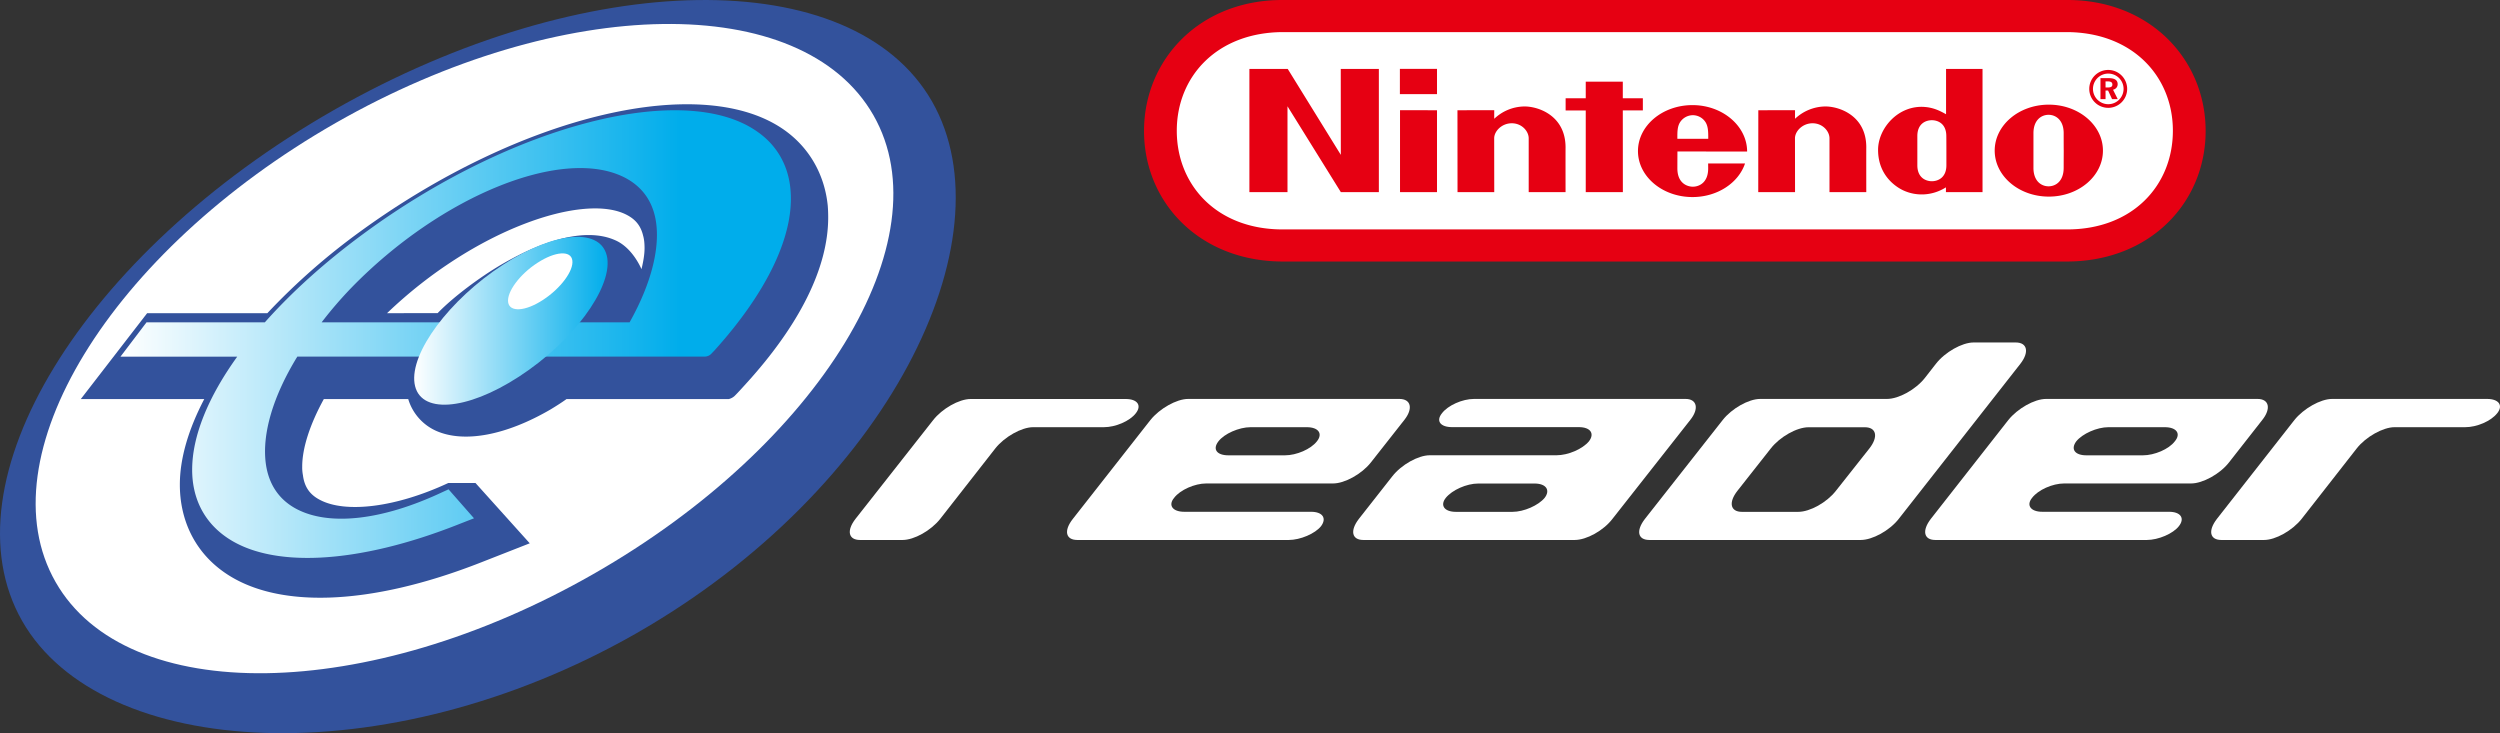 <svg id="Layer_1" data-name="Layer 1" xmlns="http://www.w3.org/2000/svg" xmlns:xlink="http://www.w3.org/1999/xlink" viewBox="0 0 3839.011 1125.869"><rect x="0" y="0" width="3839.011" height="1125.869" fill="#333333" stroke="none"/><defs><linearGradient id="Dégradé_sans_nom" x1="-1338.5" y1="3101.845" x2="-308.956" y2="3101.845" gradientTransform="matrix(1, 0, 0, -1, 1523.5, 3614.881)" gradientUnits="userSpaceOnUse"><stop offset="0" stop-color="#fff"/><stop offset="0.835" stop-color="#00adeb"/></linearGradient><linearGradient id="Dégradé_sans_nom_2" x1="-887.465" y1="3122.311" x2="-590.392" y2="3122.311" gradientTransform="matrix(1, 0, 0, -1, 1523.5, 3614.881)" gradientUnits="userSpaceOnUse"><stop offset="0" stop-color="#fff"/><stop offset="1" stop-color="#00adeb"/></linearGradient></defs><path d="M3177.1,376.6H1966.5a177.688,177.688,0,0,1-177.7-177.7h0A177.688,177.688,0,0,1,1966.5,21.2H3177.1a177.688,177.688,0,0,1,177.7,177.7h0C3354.9,297,3275.3,376.6,3177.1,376.6Z" transform="translate(-0.022 0.001)" style="fill:#fff"/><path d="M976.7,972.8c-385.9,220-821.4,193.4-942.7-19.3-121.4-213.1,92.8-564,478.5-784.4,386-220.2,796.9-226.1,918.8-13.2C1552.6,368.4,1362.6,752.4,976.7,972.8" transform="translate(-0.022 0.001)" style="fill:#33529c"/><path d="M911,881.6c-346.7,198.1-716.4,203.6-825.6,12.2C-24,702.5,168.9,387,515.5,188.8,862.1-9.1,1231.9-14.5,1341.3,177,1450.5,368.2,1257.9,683.7,911,881.6" transform="translate(-0.022 0.001)" style="fill:#fff"/><path d="M985.1,413.3c-7.9-17.5-21.8-36.5-40.6-44.5-42.9-19.1-106.7-2.2-175.3,37.9-30.8,18.1-71.9,48.1-97.2,74.2H594.4c134-128.5,303-186.1,368.9-150.5,13.4,7.2,20.9,17.1,24.3,31.5,1.7,5.9,2.2,12.5,2.2,19.3C989.8,390.8,987.9,401.7,985.1,413.3m286-97.6h0c-4.7-46.8-27.5-87.6-64.9-114.8-125.5-91.2-405.5-25-652,153.9A1004.355,1004.355,0,0,0,410.6,480.9h-184.6L124.1,612.8H313.7c-24.3,46.5-37.5,91-37.5,131.4,0,54.9,23.2,102.1,65.6,132.8,80.6,58.8,225.4,54,397-13.4l74.7-29.3-83.3-92.6h-41.8c-80.1,37.4-157.8,47-197.5,25.7-15.2-8-23.4-19.7-25.7-37.7a63.608,63.608,0,0,1-1.1-13.2c0-28.6,12-65.1,33.2-103.7h129.6a77.877,77.877,0,0,0,43.3,49c42.8,18.7,106.9,6.8,175.5-33.2,7.9-4.8,16.2-10,24.3-15.8h249.2a20.686,20.686,0,0,0,8.7-4.6c4.5-4.3,15.9-17,15.9-17,84-91.7,128-180.2,128-257.2,0-6-.2-12.2-.7-18.3" transform="translate(-0.022 0.001)" style="fill:#33529c"/><path d="M539.1,442.4C678.5,298.9,867.9,223.2,961.5,273.8c22.9,12.5,37.9,31.8,44.1,57.6,10.2,43.1-4.1,101.9-38.8,163.6H493.9a616.673,616.673,0,0,1,45.2-52.6M1213.9,291c-3.2-36.1-20-66.3-48.4-87-111-82.1-378.6-13.8-608.6,155.9-59,43.5-109.4,89.2-150.2,135.1H225l-40,52.7H364.3c-44.5,61.8-69.2,121.9-69.2,173.7,0,42.4,17.2,77.6,49.3,101.2,69.2,51.3,204.5,44.5,362-18.3l21.5-8.4-39.1-44.5-10,4.6c-91.9,43.2-173.8,52.3-224.2,25.2-26.1-14.1-41.8-37.2-46.3-68.6-6.4-46.1,11.2-104.6,48.3-165H1082.4a14.33,14.33,0,0,0,10.4-4.9l4.6-4.8C1178.8,447.6,1220.3,360,1213.9,291" transform="translate(-0.022 0.001)" style="fill:url(#Dégradé_sans_nom)"/><path d="M932.6,396.5c6.7,47.3-53.7,128.7-135.5,181.8-81.5,53.1-153.4,57.9-160.5,10.5-7.1-47.2,53.6-128.7,135.3-181.9,81.6-53.2,153.5-58,160.7-10.4" transform="translate(-0.022 0.001)" style="fill:url(#Dégradé_sans_nom_2)"/><path d="M878.9,399.9c2.3,15.7-17.8,42.9-45,60.6-27.1,17.8-51.3,19.3-53.6,3.6-2.2-15.8,17.9-43.1,45.2-60.6C852.8,385.8,876.8,384.2,878.9,399.9" transform="translate(-0.022 0.001)" style="fill:#fff"/><path d="M1695.1,656H1586.4c-17.5,0-43.9,14.8-57.9,32.5l-84.7,108.3c-14.3,18-40,32.4-57.9,32.4h-65.1c-18,0-21.1-14.3-7.1-32.4L1433,645.1c13.6-17.4,39.6-32.4,57.6-32.4h238.1c18.1,0,25,10,15.4,22C1734.9,646.7,1713,656,1695.1,656" transform="translate(-0.022 0.001)" style="fill:#fff"/><path d="M2006.8,656h-86.5c-17.5,0-40.4,10-49.3,21.8-9.3,12-2.5,21.4,15.4,21.4h86.7c18,0,39.8-9.5,49.1-21.4,9.6-11.8,2.5-21.8-15.4-21.8m-27.9,173.2H1654.5c-18.1,0-21.3-14.3-7-32.4L1766.6,645c13.9-17.4,40.1-32.4,57.9-32.4h324.4c18,0,21.4,15,7.5,32.4l-51.3,65.2c-14.1,17.9-40.4,32.2-57.9,32.2H1852.4c-17.9,0-40.2,10-49.3,22-9.7,11.4-2.5,21.5,15.5,21.5h194.7c17.9,0,24.3,10,15.4,22-9,11.5-31.9,21.3-49.8,21.3" transform="translate(-0.022 0.001)" style="fill:#fff"/><path d="M2356.4,742.5h-86.3c-18,0-40.2,10-49.9,22-9.1,11.4-2.5,21.5,15.6,21.5h86.7c17.8,0,40-10,49.5-21.5,9.1-11.9,2.3-22-15.6-22m61.7,86.7H2093.7c-17.9,0-20.9-14.3-7-32.4l51.3-65.3c13.9-17.9,39.9-32.4,57.5-32.4h194.6c18,0,39.9-9.5,49.9-21.4,9.1-11.8,2.5-21.8-15.5-21.8H2229.8c-17.7,0-25.2-9.3-15.5-21.3,9.1-12,31.2-22,49.3-22h324.8c17.5,0,21.1,15,7.1,32.4l-119.4,151.8c-13.801,18.1-39.901,32.4-58,32.4" transform="translate(-0.022 0.001)" style="fill:#fff"/><path d="M2870.7,688.6c13.9-17.7,10.9-32.5-7-32.5h-86.5c-18.1,0-44,14.8-57.9,32.5l-51.2,65c-14.1,17.9-11,32.4,6.8,32.4h86.5c18.1,0,44-14.5,57.9-32.4l51.4-65m-13.4,140.6h-324.4c-18.1,0-20.9-14.3-6.9-32.4L2645.4,645c13.6-17.4,39.7-32.4,57.5-32.4h194.7c18.1,0,44.2-14.3,58.4-32.4l16.7-21.4c13.9-18,40.2-32.9,58-32.9h64.7c17.9,0,21.1,14.9,7,32.9l-186.6,237.9C2901.6,814.9,2875.2,829.2,2857.3,829.2" transform="translate(-0.022 0.001)" style="fill:#fff"/><path d="M3324.3,656H3237.6c-17.3,0-39.9,10-49.3,21.8-8.9,12-2.1,21.4,15.7,21.4h86.6c17.9,0,40-9.5,49-21.4,10-11.8,2.8-21.8-15.3-21.8m-27.8,173.2H2972c-17.8,0-20.9-14.3-7-32.4L3084,645c13.9-17.4,39.9-32.4,57.9-32.4H3466.7c17.9,0,21.1,15,7.2,32.4l-51.1,65.2c-13.9,17.9-40.6,32.2-57.9,32.2h-195c-18.1,0-40.2,10-49.3,22-9.5,11.4-2.3,21.5,15.5,21.5H3330.8c18,0,24.6,10,15.2,22C3337.2,819.4,3314.5,829.2,3296.5,829.2" transform="translate(-0.022 0.001)" style="fill:#fff"/><path d="M3785.5,656H3677c-17.5,0-44,14.8-57.9,32.5l-84.7,108.3c-14.3,18-40,32.4-57.9,32.4h-65.2c-18.1,0-20.9-14.3-7-32.4l119-151.8c13.9-17.4,40-32.4,57.9-32.4h238c18,0,25.2,10,15.5,22C3825.2,646.7,3803.6,656,3785.5,656" transform="translate(-0.022 0.001)" style="fill:#fff"/><path d="M2059,237.8l-81.5-131.9h-58.9V295h58.5V163.2L2059,295h58.4V105.9h-58.5Zm463.8-68.2V150.9H2492V125.4h-56.9v25.5h-30.9v18.7h30.9V295h57L2492,169.5h30.8ZM2149.9,295H2206.7V169.3l-56.8-.1ZM2149.7,144.5h57V105.8h-57Zm996.5,16.2c-45.9,0-83.1,31.6-83.1,70.6s37.2,70.6,83.1,70.6c45.9,0,83.1-31.6,83.1-70.6s-37.2-70.6-83.1-70.6m22.8,97.1c0,20-11.8,28.3-23.2,28.3s-23.2-8.3-23.2-28.3V204.5c0-19.9,11.9-28.2,23.2-28.2s23.2,8.3,23.2,28.2c0,7.6,0,21.7.1,26.7,0,.3-.1,19-.1,26.6m-180.5-82.3c-9.1-5.1-18.7-10-32.2-11.2-41-3.6-72.3,32.6-72.3,65.8,0,43.7,33.7,59.9,38.8,62.3,19.2,8.9,43.7,8.9,65.4-4.7V295h56.2V105.9h-56v69.6Zm.4,56v22.3c0,19.4-13.4,24.5-22.3,24.5-9,0-22.3-5.1-22.3-24.5V209c0-19.5,13.3-24.4,22.3-24.4,8.8,0,22.2,4.9,22.2,24.4.1,6.7.1,22.5.1,22.5m-649-68a68.322,68.322,0,0,0-45.3,18.9c-.1-3.1,0-13.2,0-13.2l-56.5.1L2238.2,295h56.4s-.1-77.2-.1-82.6c0-10.9,11.6-23.1,27-23.1,15.5,0,26,12.2,26,23.1V295h56.6s-.1-59.5,0-68.4c.1-49.8-43-63.7-64.2-63.1m462,0A68.798,68.798,0,0,0,2756.5,182.4c-.1-3.1,0-13.2,0-13.2l-56.4.1L2700,295h56.5s-.1-77.2-.1-82.6c0-10.9,11.6-23.1,27-23.1,15.5,0,26,12.2,26,23.1V295h56.5s-.1-59.5,0-68.4c.3-49.8-42.8-63.7-64-63.1m-119,69.2c0-39-37.6-71.3-83.9-71.3-46.2,0-83.7,31.6-83.7,70.6s37.5,70.6,83.7,70.6c38.4,0,70.8-21.9,80.7-51.6H2623s.1.6.1,7.6c0,23-15.1,28.1-23.5,28.1s-23.8-5.1-23.8-28.1c0-6.9.1-26,.1-26l107.0.1M2579.5,188.4a23.557,23.557,0,0,1,20-11.5,23.216,23.216,0,0,1,20,11.5c3.5,6.3,3.8,13.7,3.7,24.7h-47.4c-.1-11,.1-18.4,3.7-24.7m672.4-59.1c0-6.2-4.5-9.3-13.7-9.3h-12.7v32.2h7.8V139H3237.2l6.1,13.2h8.7l-7.2-14.4c4.5-1.1,7.1-4.3,7.1-8.5m-14.7,5h-3.9V125H3236.7c4.7,0,7.1,1.4,7.1,4.8,0,3.2-2.1,4.5-6.6,4.5m.3-26.9a29.1,29.1,0,1,0,29,29.1,29.149,29.149,0,0,0-29-29.1m0,52.6a23.5,23.5,0,1,1,23.5-23.5,23.558,23.558,0,0,1-23.5,23.5M3174,0H1969.8c-127.4-.3-213,91.3-213,201.1,0,109.9,85.4,200.4,213.3,200.5H3173.8C3301.7,401.5,3387,311,3387,201.1,3387,91.3,3301.4-.3,3174,0m-.6,352.3h-1203c-101.6.4-163.3-67.8-163.3-151.5s62.1-151.3,163.3-151.5h1203c101.2.2,163.3,67.8,163.3,151.5S3275,352.7,3173.4,352.3" transform="translate(-0.022 0.001)" style="fill:#e60012"/></svg>